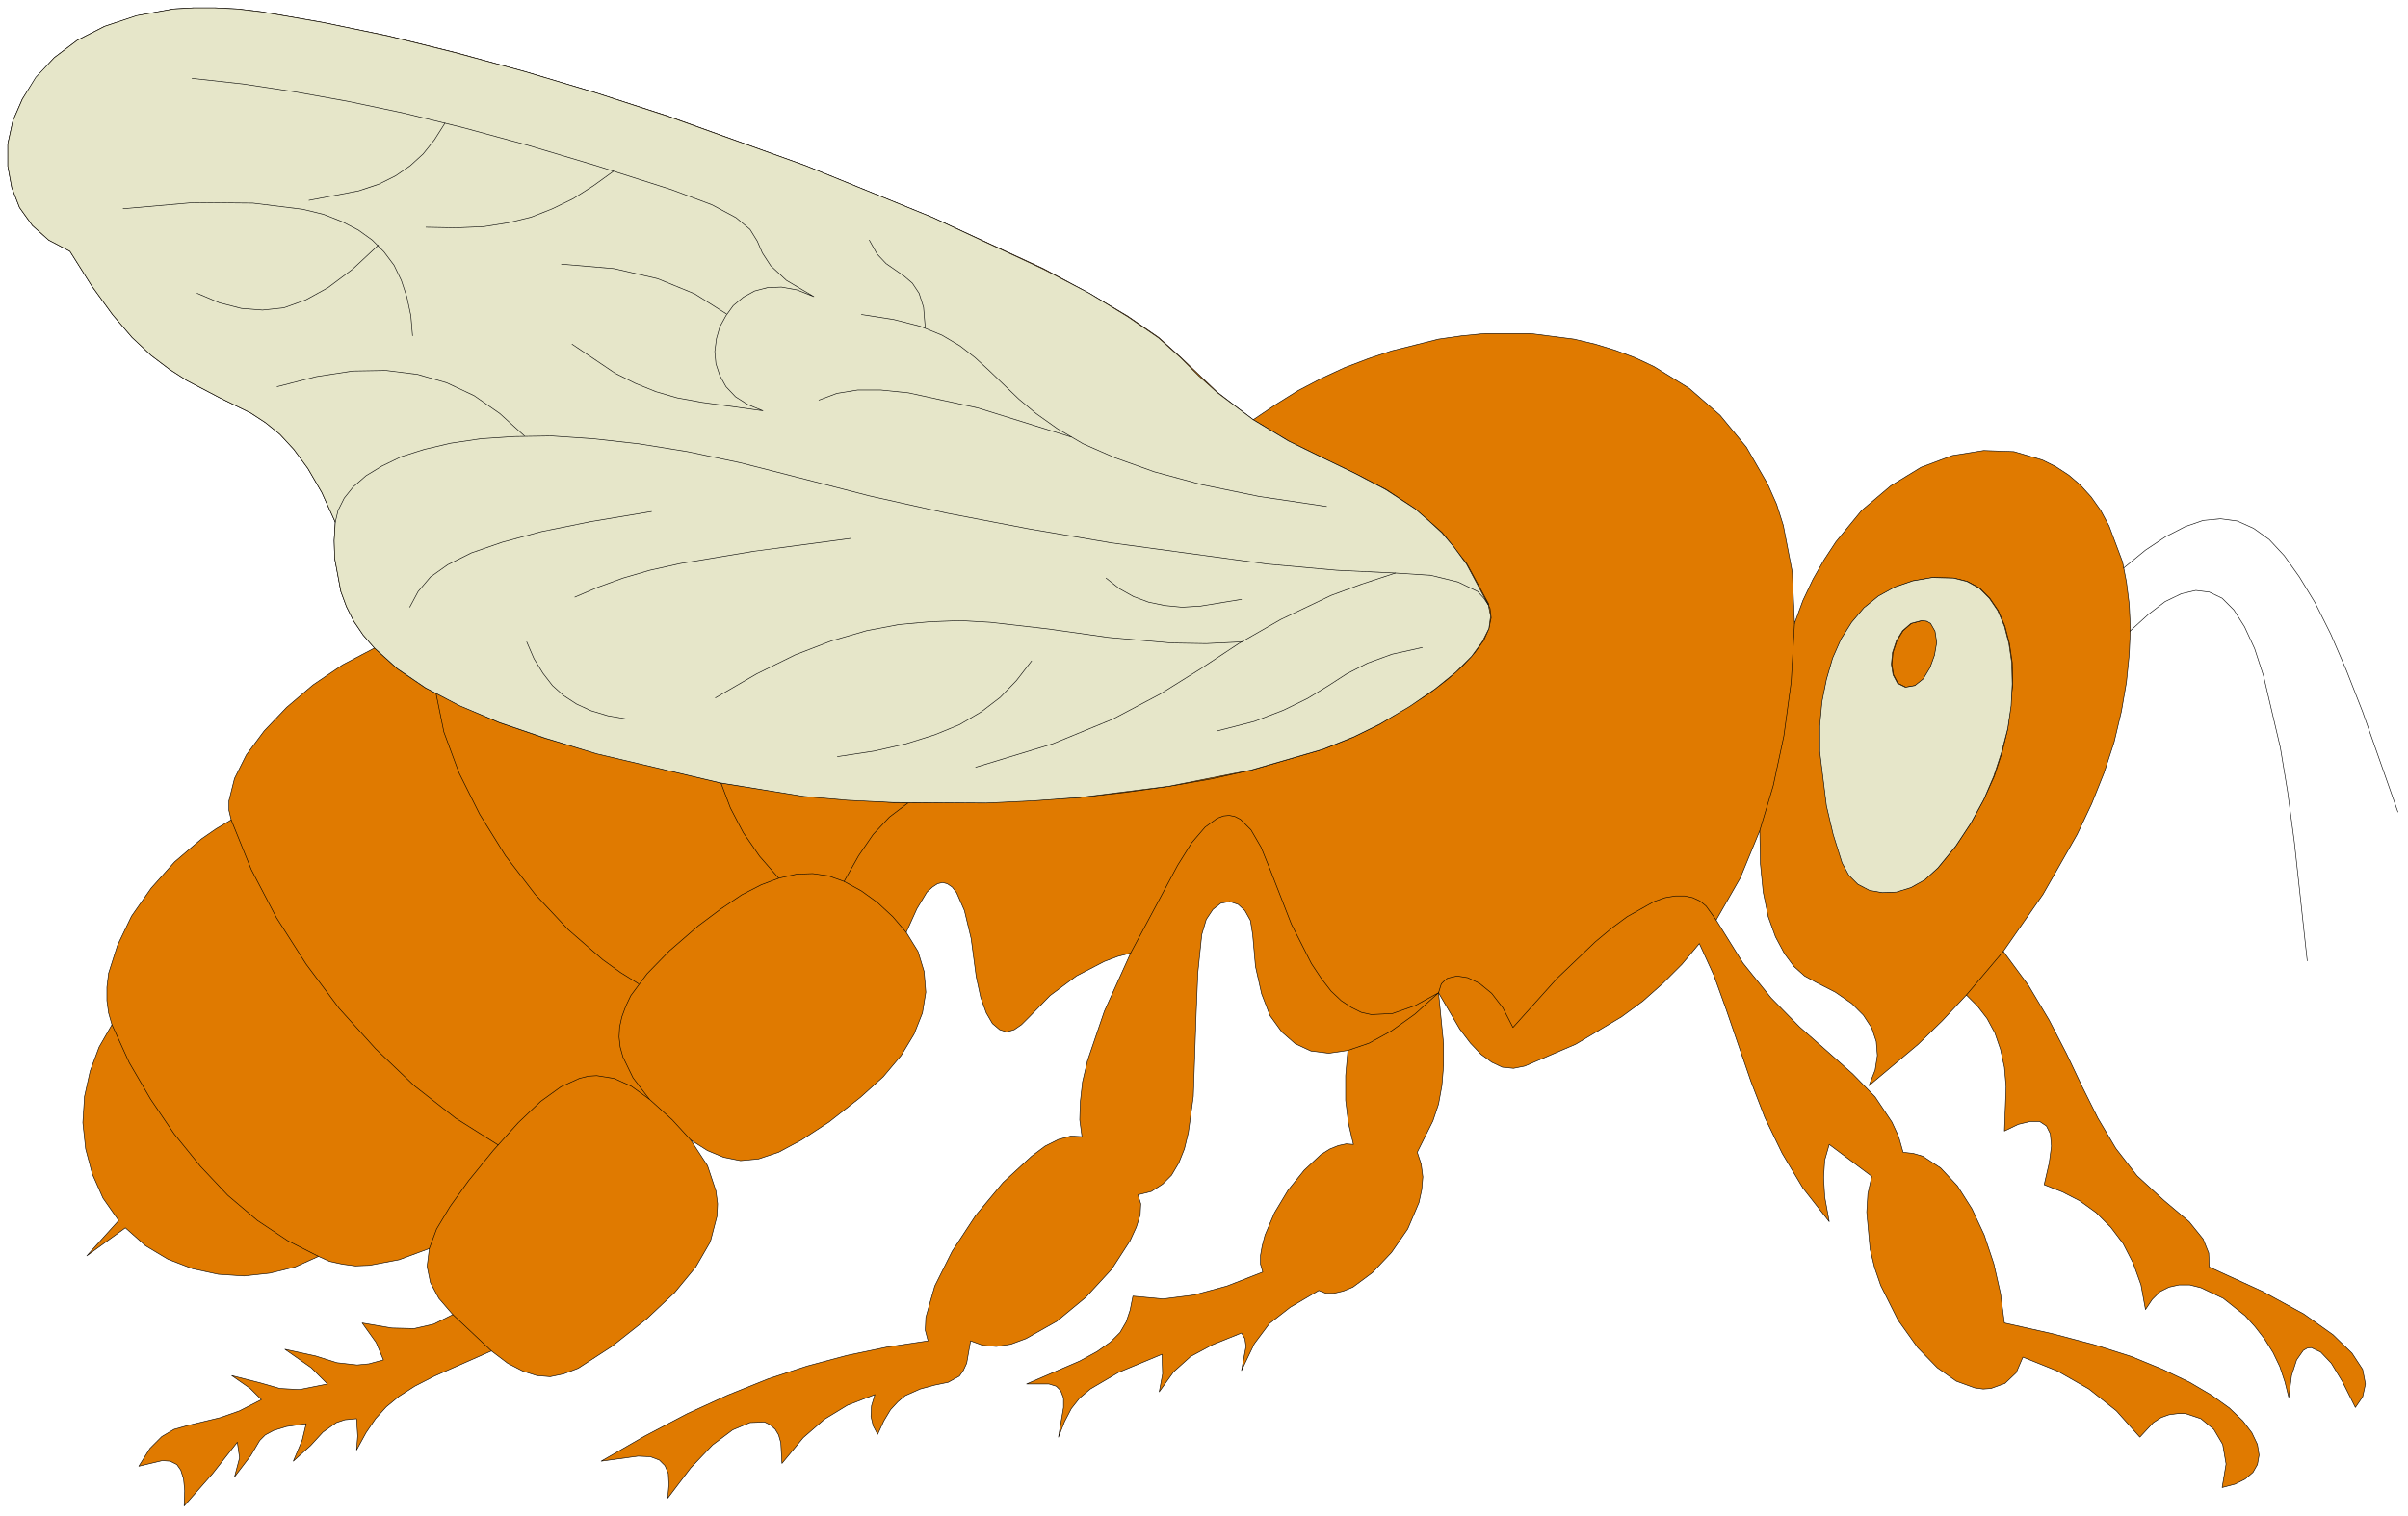 <?xml version="1.0" encoding="UTF-8" standalone="no"?>
<svg
   xmlns:dc="http://purl.org/dc/elements/1.1/"
   xmlns:cc="http://creativecommons.org/ns#"
   xmlns:rdf="http://www.w3.org/1999/02/22-rdf-syntax-ns#"
   xmlns:svg="http://www.w3.org/2000/svg"
   xmlns="http://www.w3.org/2000/svg"
   xmlns:sodipodi="http://sodipodi.sourceforge.net/DTD/sodipodi-0.dtd"
   xmlns:inkscape="http://www.inkscape.org/namespaces/inkscape"
   version="1.0"
   width="75.865mm"
   height="47.766mm"
   id="svg130"
   sodipodi:docname="CS000401.WMF">
  <sodipodi:namedview
     pagecolor="#ffffff"
     bordercolor="#666666"
     borderopacity="1"
     objecttolerance="10"
     gridtolerance="10"
     guidetolerance="10"
     inkscape:pageopacity="0"
     inkscape:pageshadow="2"
     inkscape:window-width="640"
     inkscape:window-height="480"
     id="namedview132" />
  <defs
     id="defs6">
    <clipPath
       clipPathUnits="userSpaceOnUse"
       id="clipWmfPath1">
      <path
         d="M 0,0 L 286.6,0 L 286.6,180.4 L 0,180.4 z"
         id="path2" />
    </clipPath>
    <pattern
       id="WMFhbasepattern"
       patternUnits="userSpaceOnUse"
       width="6"
       height="6"
       x="0"
       y="0" />
  </defs>
  <path
     style="fill:#e07a00;fill-rule:evenodd;fill-opacity:1;stroke:none;"
     clip-path="url(#clipWmfPath1)"
     d="  M 21.928,179.334   L 21.995,177.534   L 21.862,176.135   L 21.528,175.069   L 21.062,174.402   L 20.262,174.002   L 19.329,173.936   L 16.529,174.602   L 17.863,172.47   L 19.262,171.07   L 20.729,170.204   L 22.395,169.737   L 26.261,168.804   L 28.527,168.005   L 31.126,166.672   L 29.793,165.339   L 27.594,163.806   L 30.993,164.673   L 33.326,165.339   L 35.658,165.472   L 38.991,164.806   L 37.058,162.873   L 33.925,160.674   L 37.591,161.474   L 40.124,162.273   L 42.523,162.54   L 43.923,162.407   L 45.656,161.94   L 44.79,159.874   L 43.123,157.542   L 46.656,158.142   L 49.322,158.208   L 51.655,157.675   L 53.921,156.542   L 52.255,154.61   L 51.255,152.744   L 50.855,150.811   L 51.121,148.678   L 47.522,150.011   L 43.99,150.678   L 42.323,150.744   L 40.791,150.544   L 39.258,150.211   L 37.925,149.611   L 35.125,150.878   L 32.126,151.611   L 29.06,151.944   L 25.994,151.744   L 22.928,151.078   L 19.995,149.945   L 17.329,148.345   L 14.93,146.213   L 10.331,149.545   L 14.13,145.346   L 12.264,142.681   L 10.997,139.815   L 10.198,136.816   L 9.864,133.684   L 10.064,130.552   L 10.731,127.553   L 11.797,124.687   L 13.33,122.022   L 12.93,120.622   L 12.73,119.156   L 12.73,117.557   L 12.93,115.891   L 13.997,112.558   L 15.663,109.093   L 17.996,105.761   L 20.795,102.629   L 23.994,99.896   L 25.727,98.697   L 27.527,97.631   L 27.26,96.498   L 27.26,95.365   L 27.927,92.699   L 29.327,89.9   L 31.459,87.035   L 34.125,84.236   L 37.258,81.57   L 40.791,79.171   L 44.59,77.171   L 43.257,75.639   L 42.124,73.973   L 41.257,72.24   L 40.591,70.441   L 39.857,66.509   L 39.791,64.376   L 39.924,62.177   L 38.324,58.645   L 36.658,55.779   L 34.992,53.514   L 33.326,51.714   L 31.593,50.315   L 29.86,49.182   L 26.194,47.382   L 22.261,45.317   L 20.195,43.984   L 17.996,42.318   L 15.73,40.185   L 13.397,37.453   L 10.931,34.054   L 8.331,29.922   L 5.799,28.589   L 3.866,26.857   L 2.333,24.724   L 1.4,22.325   L 0.933,19.793   L 0.933,17.127   L 1.533,14.395   L 2.666,11.796   L 4.332,9.197   L 6.465,6.864   L 9.198,4.798   L 12.464,3.132   L 16.33,1.866   L 20.662,1.066   L 23.061,0.933   L 25.594,0.933   L 28.327,1.066   L 31.126,1.399   L 38.391,2.666   L 46.189,4.265   L 54.254,6.264   L 62.519,8.53   L 70.983,11.063   L 79.448,13.795   L 95.911,19.726   L 111.107,25.924   L 124.238,31.988   L 129.703,34.92   L 134.302,37.653   L 137.968,40.185   L 140.567,42.518   L 144.966,46.716   L 149.232,49.982   L 151.898,48.182   L 154.564,46.516   L 157.363,45.05   L 160.096,43.784   L 162.895,42.718   L 165.695,41.785   L 171.293,40.385   L 174.093,39.985   L 176.826,39.719   L 182.224,39.719   L 187.423,40.385   L 189.956,40.985   L 192.355,41.718   L 194.688,42.584   L 196.954,43.651   L 201.153,46.25   L 204.819,49.448   L 207.952,53.247   L 210.484,57.645   L 211.551,60.044   L 212.351,62.577   L 213.417,68.108   L 213.684,74.239   L 214.683,71.507   L 215.883,68.975   L 217.216,66.642   L 218.616,64.51   L 221.682,60.778   L 225.148,57.845   L 228.747,55.646   L 232.479,54.247   L 236.212,53.647   L 239.811,53.78   L 243.21,54.78   L 244.81,55.579   L 246.343,56.579   L 247.742,57.779   L 249.009,59.178   L 250.142,60.778   L 251.142,62.644   L 252.741,66.909   L 253.208,69.308   L 253.541,71.973   L 253.674,74.839   L 253.541,77.905   L 253.208,81.237   L 252.608,84.702   L 251.741,88.367   L 250.542,92.033   L 249.075,95.698   L 247.342,99.363   L 243.277,106.494   L 238.545,113.291   L 241.544,117.357   L 244.01,121.488   L 246.076,125.487   L 247.942,129.419   L 249.809,133.151   L 251.941,136.749   L 254.474,140.015   L 257.673,142.947   L 260.673,145.48   L 262.339,147.545   L 263.005,149.212   L 263.072,150.878   L 269.471,153.81   L 274.336,156.476   L 277.802,158.941   L 280.068,161.14   L 281.335,163.073   L 281.668,164.806   L 281.335,166.339   L 280.468,167.605   L 278.935,164.539   L 277.602,162.34   L 276.336,161.007   L 275.203,160.474   L 274.736,160.541   L 274.27,160.807   L 273.47,161.94   L 272.87,163.806   L 272.537,166.405   L 272.07,164.539   L 271.47,162.74   L 270.67,161.074   L 269.671,159.474   L 268.538,158.008   L 267.338,156.675   L 264.738,154.61   L 262.072,153.343   L 260.739,153.01   L 259.473,153.01   L 258.273,153.277   L 257.207,153.81   L 256.274,154.743   L 255.474,155.942   L 254.941,153.01   L 254.008,150.411   L 252.808,148.079   L 251.342,146.146   L 249.609,144.413   L 247.676,143.014   L 245.61,141.948   L 243.41,141.081   L 244.01,138.482   L 244.277,136.483   L 244.143,135.017   L 243.677,134.084   L 242.877,133.551   L 241.744,133.551   L 240.344,133.884   L 238.678,134.684   L 238.878,129.419   L 238.678,127.086   L 238.211,124.954   L 237.545,123.021   L 236.612,121.289   L 235.479,119.822   L 234.146,118.49   L 231.28,121.555   L 228.414,124.354   L 222.548,129.286   L 223.281,127.42   L 223.548,125.687   L 223.415,124.021   L 222.881,122.421   L 221.882,120.889   L 220.482,119.489   L 218.549,118.156   L 216.216,116.957   L 214.883,116.224   L 213.617,115.091   L 212.484,113.558   L 211.417,111.559   L 210.551,109.16   L 209.951,106.227   L 209.618,102.829   L 209.551,98.897   L 207.218,104.561   L 204.352,109.56   L 207.552,114.691   L 210.884,118.823   L 214.284,122.288   L 217.616,125.22   L 220.615,127.886   L 223.281,130.618   L 225.281,133.617   L 226.081,135.35   L 226.614,137.216   L 227.814,137.349   L 228.947,137.682   L 231.08,139.082   L 233.079,141.214   L 234.812,143.947   L 236.278,147.079   L 237.411,150.478   L 238.211,154.01   L 238.678,157.542   L 244.343,158.808   L 249.409,160.141   L 253.808,161.54   L 257.54,163.073   L 260.739,164.606   L 263.339,166.139   L 265.472,167.671   L 267.071,169.204   L 268.138,170.604   L 268.804,172.003   L 269.004,173.269   L 268.804,174.402   L 268.271,175.335   L 267.338,176.135   L 266.138,176.735   L 264.605,177.135   L 265.072,174.336   L 264.672,172.003   L 263.605,170.204   L 262.072,168.938   L 260.273,168.338   L 259.273,168.338   L 258.273,168.471   L 257.34,168.804   L 256.407,169.404   L 254.807,171.137   L 252.008,168.005   L 248.742,165.406   L 245.01,163.273   L 240.877,161.607   L 240.077,163.473   L 238.744,164.739   L 237.078,165.339   L 236.145,165.406   L 235.145,165.272   L 232.946,164.473   L 230.68,162.873   L 228.347,160.474   L 226.014,157.209   L 223.948,153.077   L 223.215,150.944   L 222.682,148.745   L 222.282,144.347   L 222.415,142.147   L 222.881,140.082   L 217.816,136.283   L 217.283,138.149   L 217.149,140.215   L 217.283,142.547   L 217.816,145.48   L 214.683,141.481   L 212.217,137.349   L 210.151,133.084   L 208.485,128.752   L 205.552,120.222   L 204.086,116.157   L 202.353,112.358   L 200.287,114.824   L 198.021,117.09   L 195.621,119.223   L 193.088,121.089   L 187.623,124.354   L 181.558,126.953   L 180.225,127.22   L 178.892,127.086   L 177.625,126.487   L 176.359,125.554   L 175.093,124.221   L 173.826,122.555   L 171.293,118.223   L 171.893,124.287   L 171.893,126.886   L 171.693,129.286   L 171.293,131.485   L 170.627,133.484   L 168.761,137.216   L 169.227,138.615   L 169.427,140.148   L 169.294,141.681   L 168.961,143.214   L 167.628,146.346   L 165.695,149.145   L 163.429,151.544   L 161.096,153.277   L 159.963,153.743   L 158.83,154.01   L 157.897,154.01   L 157.03,153.677   L 153.631,155.676   L 151.165,157.608   L 149.365,160.008   L 147.832,163.206   L 148.365,160.341   L 148.232,159.408   L 147.832,158.741   L 144.366,160.141   L 141.767,161.54   L 139.768,163.34   L 138.035,165.739   L 138.434,163.606   L 138.368,161.274   L 133.236,163.406   L 129.836,165.406   L 128.57,166.472   L 127.57,167.738   L 126.771,169.271   L 126.037,171.137   L 126.637,167.605   L 126.637,166.472   L 126.304,165.605   L 125.771,165.072   L 124.904,164.806   L 122.238,164.806   L 128.57,162.073   L 130.636,160.941   L 132.236,159.808   L 133.369,158.675   L 134.102,157.409   L 134.569,156.009   L 134.902,154.343   L 138.501,154.676   L 142.167,154.21   L 146.099,153.143   L 150.365,151.477   L 150.098,150.544   L 150.098,149.478   L 150.298,148.345   L 150.632,147.079   L 151.765,144.413   L 153.364,141.748   L 155.297,139.349   L 157.297,137.483   L 158.363,136.816   L 159.363,136.416   L 160.296,136.216   L 161.163,136.283   L 160.563,133.751   L 160.229,131.018   L 160.229,128.086   L 160.496,125.087   L 158.23,125.42   L 156.097,125.154   L 154.231,124.287   L 152.631,122.888   L 151.232,120.955   L 150.232,118.356   L 149.499,115.091   L 149.165,111.292   L 148.899,109.626   L 148.232,108.427   L 147.432,107.694   L 146.433,107.36   L 145.366,107.56   L 144.433,108.293   L 143.633,109.493   L 143.1,111.292   L 142.633,115.824   L 142.434,120.689   L 142.1,130.552   L 141.5,134.884   L 141.034,136.816   L 140.367,138.482   L 139.501,139.948   L 138.434,141.015   L 137.101,141.881   L 135.502,142.281   L 135.835,143.347   L 135.768,144.68   L 135.302,146.146   L 134.569,147.745   L 132.369,151.144   L 129.303,154.476   L 125.837,157.342   L 122.172,159.408   L 120.372,160.074   L 118.639,160.341   L 117.039,160.207   L 115.573,159.674   L 115.107,162.34   L 114.707,163.206   L 114.24,163.873   L 112.907,164.606   L 111.307,164.939   L 109.575,165.406   L 107.775,166.205   L 106.908,166.938   L 106.042,167.871   L 105.242,169.204   L 104.509,170.804   L 103.976,169.804   L 103.709,168.671   L 103.776,167.405   L 104.176,166.072   L 100.91,167.338   L 98.177,169.004   L 95.644,171.203   L 93.112,174.269   L 92.978,171.803   L 92.712,170.87   L 92.312,170.204   L 91.712,169.671   L 91.045,169.337   L 89.313,169.404   L 87.246,170.27   L 84.847,172.07   L 82.248,174.802   L 79.515,178.401   L 79.648,176.801   L 79.581,175.469   L 79.182,174.536   L 78.515,173.869   L 77.449,173.469   L 75.982,173.403   L 71.583,174.002   L 76.782,171.004   L 81.848,168.338   L 86.647,166.139   L 91.445,164.206   L 96.111,162.673   L 100.843,161.407   L 105.642,160.407   L 110.508,159.674   L 110.174,158.408   L 110.241,156.875   L 111.307,153.143   L 113.374,149.012   L 116.173,144.747   L 119.439,140.815   L 122.838,137.682   L 124.438,136.483   L 126.037,135.683   L 127.504,135.283   L 128.837,135.35   L 128.57,133.351   L 128.637,131.218   L 128.903,128.819   L 129.503,126.287   L 131.503,120.422   L 134.635,113.491   L 133.102,113.891   L 131.503,114.491   L 128.17,116.224   L 125.038,118.556   L 122.572,121.089   L 121.638,122.022   L 120.772,122.621   L 119.839,122.888   L 119.039,122.621   L 118.173,121.888   L 117.439,120.622   L 116.773,118.756   L 116.24,116.29   L 115.64,111.759   L 114.84,108.427   L 113.907,106.294   L 113.374,105.628   L 112.774,105.228   L 112.241,105.095   L 111.641,105.228   L 111.041,105.628   L 110.374,106.227   L 109.175,108.227   L 107.908,111.026   L 109.308,113.291   L 110.041,115.691   L 110.241,118.156   L 109.841,120.622   L 108.841,123.155   L 107.308,125.687   L 105.176,128.219   L 102.443,130.685   L 98.71,133.617   L 95.444,135.75   L 92.712,137.216   L 90.312,138.016   L 88.179,138.216   L 86.18,137.816   L 84.247,137.016   L 82.248,135.75   L 84.247,138.815   L 85.247,141.814   L 85.447,143.347   L 85.38,144.813   L 84.58,147.879   L 82.847,150.878   L 80.315,153.943   L 76.982,157.075   L 72.85,160.341   L 68.851,162.94   L 67.118,163.606   L 65.518,163.939   L 63.918,163.806   L 62.252,163.273   L 60.453,162.34   L 58.52,160.874   L 51.721,163.873   L 49.389,165.072   L 47.522,166.272   L 45.989,167.538   L 44.723,168.938   L 43.59,170.604   L 42.457,172.67   L 42.59,171.004   L 42.457,168.938   L 41.057,169.071   L 40.057,169.404   L 38.458,170.537   L 36.991,172.136   L 34.925,174.002   L 35.992,171.47   L 36.458,169.537   L 34.125,169.871   L 32.592,170.337   L 31.593,170.87   L 30.926,171.537   L 29.86,173.336   L 27.927,175.868   L 28.527,173.603   L 28.26,171.737   L 25.327,175.469   L 21.928,179.334  z "
     id="path8" />
  <path
     style="fill:none;stroke:#000000;stroke-width:0.067px;stroke-linecap:round;stroke-linejoin:round;stroke-miterlimit:4;stroke-dasharray:none;stroke-opacity:1;"
     clip-path="url(#clipWmfPath1)"
     d="  M 21.928,179.334   L 21.995,177.534   L 21.862,176.135   L 21.528,175.069   L 21.062,174.402   L 20.262,174.002   L 19.329,173.936   L 16.529,174.602   L 17.863,172.47   L 19.262,171.07   L 20.729,170.204   L 22.395,169.737   L 26.261,168.804   L 28.527,168.005   L 31.126,166.672   L 29.793,165.339   L 27.594,163.806   L 30.993,164.673   L 33.326,165.339   L 35.658,165.472   L 38.991,164.806   L 37.058,162.873   L 33.925,160.674   L 37.591,161.474   L 40.124,162.273   L 42.523,162.54   L 43.923,162.407   L 45.656,161.94   L 44.79,159.874   L 43.123,157.542   L 46.656,158.142   L 49.322,158.208   L 51.655,157.675   L 53.921,156.542   L 52.255,154.61   L 51.255,152.744   L 50.855,150.811   L 51.121,148.678   L 47.522,150.011   L 43.99,150.678   L 42.323,150.744   L 40.791,150.544   L 39.258,150.211   L 37.925,149.611   L 35.125,150.878   L 32.126,151.611   L 29.06,151.944   L 25.994,151.744   L 22.928,151.078   L 19.995,149.945   L 17.329,148.345   L 14.93,146.213   L 10.331,149.545   L 14.13,145.346   L 12.264,142.681   L 10.997,139.815   L 10.198,136.816   L 9.864,133.684   L 10.064,130.552   L 10.731,127.553   L 11.797,124.687   L 13.33,122.022   L 12.93,120.622   L 12.73,119.156   L 12.73,117.557   L 12.93,115.891   L 13.997,112.558   L 15.663,109.093   L 17.996,105.761   L 20.795,102.629   L 23.994,99.896   L 25.727,98.697   L 27.527,97.631   L 27.26,96.498   L 27.26,95.365   L 27.927,92.699   L 29.327,89.9   L 31.459,87.035   L 34.125,84.236   L 37.258,81.57   L 40.791,79.171   L 44.59,77.171   L 43.257,75.639   L 42.124,73.973   L 41.257,72.24   L 40.591,70.441   L 39.857,66.509   L 39.791,64.376   L 39.924,62.177   L 38.324,58.645   L 36.658,55.779   L 34.992,53.514   L 33.326,51.714   L 31.593,50.315   L 29.86,49.182   L 26.194,47.382   L 22.261,45.317   L 20.195,43.984   L 17.996,42.318   L 15.73,40.185   L 13.397,37.453   L 10.931,34.054   L 8.331,29.922   L 5.799,28.589   L 3.866,26.857   L 2.333,24.724   L 1.4,22.325   L 0.933,19.793   L 0.933,17.127   L 1.533,14.395   L 2.666,11.796   L 4.332,9.197   L 6.465,6.864   L 9.198,4.798   L 12.464,3.132   L 16.33,1.866   L 20.662,1.066   L 23.061,0.933   L 25.594,0.933   L 28.327,1.066   L 31.126,1.399   L 38.391,2.666   L 46.189,4.265   L 54.254,6.264   L 62.519,8.53   L 70.983,11.063   L 79.448,13.795   L 95.911,19.726   L 111.107,25.924   L 124.238,31.988   L 129.703,34.92   L 134.302,37.653   L 137.968,40.185   L 140.567,42.518   L 144.966,46.716   L 149.232,49.982   L 151.898,48.182   L 154.564,46.516   L 157.363,45.05   L 160.096,43.784   L 162.895,42.718   L 165.695,41.785   L 171.293,40.385   L 174.093,39.985   L 176.826,39.719   L 182.224,39.719   L 187.423,40.385   L 189.956,40.985   L 192.355,41.718   L 194.688,42.584   L 196.954,43.651   L 201.153,46.25   L 204.819,49.448   L 207.952,53.247   L 210.484,57.645   L 211.551,60.044   L 212.351,62.577   L 213.417,68.108   L 213.684,74.239   L 214.683,71.507   L 215.883,68.975   L 217.216,66.642   L 218.616,64.51   L 221.682,60.778   L 225.148,57.845   L 228.747,55.646   L 232.479,54.247   L 236.212,53.647   L 239.811,53.78   L 243.21,54.78   L 244.81,55.579   L 246.343,56.579   L 247.742,57.779   L 249.009,59.178   L 250.142,60.778   L 251.142,62.644   L 252.741,66.909   L 253.208,69.308   L 253.541,71.973   L 253.674,74.839   L 253.541,77.905   L 253.208,81.237   L 252.608,84.702   L 251.741,88.367   L 250.542,92.033   L 249.075,95.698   L 247.342,99.363   L 243.277,106.494   L 238.545,113.291   L 241.544,117.357   L 244.01,121.488   L 246.076,125.487   L 247.942,129.419   L 249.809,133.151   L 251.941,136.749   L 254.474,140.015   L 257.673,142.947   L 260.673,145.48   L 262.339,147.545   L 263.005,149.212   L 263.072,150.878   L 269.471,153.81   L 274.336,156.476   L 277.802,158.941   L 280.068,161.14   L 281.335,163.073   L 281.668,164.806   L 281.335,166.339   L 280.468,167.605   L 278.935,164.539   L 277.602,162.34   L 276.336,161.007   L 275.203,160.474   L 274.736,160.541   L 274.27,160.807   L 273.47,161.94   L 272.87,163.806   L 272.537,166.405   L 272.07,164.539   L 271.47,162.74   L 270.67,161.074   L 269.671,159.474   L 268.538,158.008   L 267.338,156.675   L 264.738,154.61   L 262.072,153.343   L 260.739,153.01   L 259.473,153.01   L 258.273,153.277   L 257.207,153.81   L 256.274,154.743   L 255.474,155.942   L 254.941,153.01   L 254.008,150.411   L 252.808,148.079   L 251.342,146.146   L 249.609,144.413   L 247.676,143.014   L 245.61,141.948   L 243.41,141.081   L 244.01,138.482   L 244.277,136.483   L 244.143,135.017   L 243.677,134.084   L 242.877,133.551   L 241.744,133.551   L 240.344,133.884   L 238.678,134.684   L 238.878,129.419   L 238.678,127.086   L 238.211,124.954   L 237.545,123.021   L 236.612,121.289   L 235.479,119.822   L 234.146,118.49   L 231.28,121.555   L 228.414,124.354   L 222.548,129.286   L 223.281,127.42   L 223.548,125.687   L 223.415,124.021   L 222.881,122.421   L 221.882,120.889   L 220.482,119.489   L 218.549,118.156   L 216.216,116.957   L 214.883,116.224   L 213.617,115.091   L 212.484,113.558   L 211.417,111.559   L 210.551,109.16   L 209.951,106.227   L 209.618,102.829   L 209.551,98.897   L 207.218,104.561   L 204.352,109.56   L 207.552,114.691   L 210.884,118.823   L 214.284,122.288   L 217.616,125.22   L 220.615,127.886   L 223.281,130.618   L 225.281,133.617   L 226.081,135.35   L 226.614,137.216   L 227.814,137.349   L 228.947,137.682   L 231.08,139.082   L 233.079,141.214   L 234.812,143.947   L 236.278,147.079   L 237.411,150.478   L 238.211,154.01   L 238.678,157.542   L 244.343,158.808   L 249.409,160.141   L 253.808,161.54   L 257.54,163.073   L 260.739,164.606   L 263.339,166.139   L 265.472,167.671   L 267.071,169.204   L 268.138,170.604   L 268.804,172.003   L 269.004,173.269   L 268.804,174.402   L 268.271,175.335   L 267.338,176.135   L 266.138,176.735   L 264.605,177.135   L 265.072,174.336   L 264.672,172.003   L 263.605,170.204   L 262.072,168.938   L 260.273,168.338   L 259.273,168.338   L 258.273,168.471   L 257.34,168.804   L 256.407,169.404   L 254.807,171.137   L 252.008,168.005   L 248.742,165.406   L 245.01,163.273   L 240.877,161.607   L 240.077,163.473   L 238.744,164.739   L 237.078,165.339   L 236.145,165.406   L 235.145,165.272   L 232.946,164.473   L 230.68,162.873   L 228.347,160.474   L 226.014,157.209   L 223.948,153.077   L 223.215,150.944   L 222.682,148.745   L 222.282,144.347   L 222.415,142.147   L 222.881,140.082   L 217.816,136.283   L 217.283,138.149   L 217.149,140.215   L 217.283,142.547   L 217.816,145.48   L 214.683,141.481   L 212.217,137.349   L 210.151,133.084   L 208.485,128.752   L 205.552,120.222   L 204.086,116.157   L 202.353,112.358   L 200.287,114.824   L 198.021,117.09   L 195.621,119.223   L 193.088,121.089   L 187.623,124.354   L 181.558,126.953   L 180.225,127.22   L 178.892,127.086   L 177.625,126.487   L 176.359,125.554   L 175.093,124.221   L 173.826,122.555   L 171.293,118.223   L 171.893,124.287   L 171.893,126.886   L 171.693,129.286   L 171.293,131.485   L 170.627,133.484   L 168.761,137.216   L 169.227,138.615   L 169.427,140.148   L 169.294,141.681   L 168.961,143.214   L 167.628,146.346   L 165.695,149.145   L 163.429,151.544   L 161.096,153.277   L 159.963,153.743   L 158.83,154.01   L 157.897,154.01   L 157.03,153.677   L 153.631,155.676   L 151.165,157.608   L 149.365,160.008   L 147.832,163.206   L 148.365,160.341   L 148.232,159.408   L 147.832,158.741   L 144.366,160.141   L 141.767,161.54   L 139.768,163.34   L 138.035,165.739   L 138.434,163.606   L 138.368,161.274   L 133.236,163.406   L 129.836,165.406   L 128.57,166.472   L 127.57,167.738   L 126.771,169.271   L 126.037,171.137   L 126.637,167.605   L 126.637,166.472   L 126.304,165.605   L 125.771,165.072   L 124.904,164.806   L 122.238,164.806   L 128.57,162.073   L 130.636,160.941   L 132.236,159.808   L 133.369,158.675   L 134.102,157.409   L 134.569,156.009   L 134.902,154.343   L 138.501,154.676   L 142.167,154.21   L 146.099,153.143   L 150.365,151.477   L 150.098,150.544   L 150.098,149.478   L 150.298,148.345   L 150.632,147.079   L 151.765,144.413   L 153.364,141.748   L 155.297,139.349   L 157.297,137.483   L 158.363,136.816   L 159.363,136.416   L 160.296,136.216   L 161.163,136.283   L 160.563,133.751   L 160.229,131.018   L 160.229,128.086   L 160.496,125.087   L 158.23,125.42   L 156.097,125.154   L 154.231,124.287   L 152.631,122.888   L 151.232,120.955   L 150.232,118.356   L 149.499,115.091   L 149.165,111.292   L 148.899,109.626   L 148.232,108.427   L 147.432,107.694   L 146.433,107.36   L 145.366,107.56   L 144.433,108.293   L 143.633,109.493   L 143.1,111.292   L 142.633,115.824   L 142.434,120.689   L 142.1,130.552   L 141.5,134.884   L 141.034,136.816   L 140.367,138.482   L 139.501,139.948   L 138.434,141.015   L 137.101,141.881   L 135.502,142.281   L 135.835,143.347   L 135.768,144.68   L 135.302,146.146   L 134.569,147.745   L 132.369,151.144   L 129.303,154.476   L 125.837,157.342   L 122.172,159.408   L 120.372,160.074   L 118.639,160.341   L 117.039,160.207   L 115.573,159.674   L 115.107,162.34   L 114.707,163.206   L 114.24,163.873   L 112.907,164.606   L 111.307,164.939   L 109.575,165.406   L 107.775,166.205   L 106.908,166.938   L 106.042,167.871   L 105.242,169.204   L 104.509,170.804   L 103.976,169.804   L 103.709,168.671   L 103.776,167.405   L 104.176,166.072   L 100.91,167.338   L 98.177,169.004   L 95.644,171.203   L 93.112,174.269   L 92.978,171.803   L 92.712,170.87   L 92.312,170.204   L 91.712,169.671   L 91.045,169.337   L 89.313,169.404   L 87.246,170.27   L 84.847,172.07   L 82.248,174.802   L 79.515,178.401   L 79.648,176.801   L 79.581,175.469   L 79.182,174.536   L 78.515,173.869   L 77.449,173.469   L 75.982,173.403   L 71.583,174.002   L 76.782,171.004   L 81.848,168.338   L 86.647,166.139   L 91.445,164.206   L 96.111,162.673   L 100.843,161.407   L 105.642,160.407   L 110.508,159.674   L 110.174,158.408   L 110.241,156.875   L 111.307,153.143   L 113.374,149.012   L 116.173,144.747   L 119.439,140.815   L 122.838,137.682   L 124.438,136.483   L 126.037,135.683   L 127.504,135.283   L 128.837,135.35   L 128.57,133.351   L 128.637,131.218   L 128.903,128.819   L 129.503,126.287   L 131.503,120.422   L 134.635,113.491   L 133.102,113.891   L 131.503,114.491   L 128.17,116.224   L 125.038,118.556   L 122.572,121.089   L 121.638,122.022   L 120.772,122.621   L 119.839,122.888   L 119.039,122.621   L 118.173,121.888   L 117.439,120.622   L 116.773,118.756   L 116.24,116.29   L 115.64,111.759   L 114.84,108.427   L 113.907,106.294   L 113.374,105.628   L 112.774,105.228   L 112.241,105.095   L 111.641,105.228   L 111.041,105.628   L 110.374,106.227   L 109.175,108.227   L 107.908,111.026   L 109.308,113.291   L 110.041,115.691   L 110.241,118.156   L 109.841,120.622   L 108.841,123.155   L 107.308,125.687   L 105.176,128.219   L 102.443,130.685   L 98.71,133.617   L 95.444,135.75   L 92.712,137.216   L 90.312,138.016   L 88.179,138.216   L 86.18,137.816   L 84.247,137.016   L 82.248,135.75   L 84.247,138.815   L 85.247,141.814   L 85.447,143.347   L 85.38,144.813   L 84.58,147.879   L 82.847,150.878   L 80.315,153.943   L 76.982,157.075   L 72.85,160.341   L 68.851,162.94   L 67.118,163.606   L 65.518,163.939   L 63.918,163.806   L 62.252,163.273   L 60.453,162.34   L 58.52,160.874   L 51.721,163.873   L 49.389,165.072   L 47.522,166.272   L 45.989,167.538   L 44.723,168.938   L 43.59,170.604   L 42.457,172.67   L 42.59,171.004   L 42.457,168.938   L 41.057,169.071   L 40.057,169.404   L 38.458,170.537   L 36.991,172.136   L 34.925,174.002   L 35.992,171.47   L 36.458,169.537   L 34.125,169.871   L 32.592,170.337   L 31.593,170.87   L 30.926,171.537   L 29.86,173.336   L 27.927,175.868   L 28.527,173.603   L 28.26,171.737   L 25.327,175.469   L 21.928,179.334  z "
     id="path10" />
  <path
     style="fill:none;stroke:#000000;stroke-width:0.067px;stroke-linecap:round;stroke-linejoin:round;stroke-miterlimit:4;stroke-dasharray:none;stroke-opacity:1;"
     clip-path="url(#clipWmfPath1)"
     d="  M 37.925,149.611   L 34.259,147.745   L 30.66,145.346   L 27.127,142.347   L 23.861,138.882   L 20.729,135.017   L 17.929,130.885   L 15.396,126.553   L 13.33,122.022  "
     id="path12" />
  <path
     style="fill:none;stroke:#000000;stroke-width:0.067px;stroke-linecap:round;stroke-linejoin:round;stroke-miterlimit:4;stroke-dasharray:none;stroke-opacity:1;"
     clip-path="url(#clipWmfPath1)"
     d="  M 27.527,97.631   L 29.926,103.562   L 32.926,109.293   L 36.458,114.824   L 40.391,120.089   L 44.723,124.887   L 49.322,129.286   L 54.254,133.151   L 59.32,136.35  "
     id="path14" />
  <path
     style="fill:none;stroke:#000000;stroke-width:0.067px;stroke-linecap:round;stroke-linejoin:round;stroke-miterlimit:4;stroke-dasharray:none;stroke-opacity:1;"
     clip-path="url(#clipWmfPath1)"
     d="  M 53.921,156.542   L 58.52,160.874  "
     id="path16" />
  <path
     style="fill:none;stroke:#000000;stroke-width:0.067px;stroke-linecap:round;stroke-linejoin:round;stroke-miterlimit:4;stroke-dasharray:none;stroke-opacity:1;"
     clip-path="url(#clipWmfPath1)"
     d="  M 51.121,148.678   L 51.988,146.346   L 53.588,143.68   L 55.787,140.615   L 58.72,137.016   L 61.719,133.684   L 64.385,131.152   L 66.784,129.419   L 68.984,128.419   L 70.05,128.153   L 71.05,128.086   L 73.116,128.419   L 75.183,129.352   L 77.315,130.885   L 80.048,133.351   L 82.248,135.75  "
     id="path18" />
  <path
     style="fill:none;stroke:#000000;stroke-width:0.067px;stroke-linecap:round;stroke-linejoin:round;stroke-miterlimit:4;stroke-dasharray:none;stroke-opacity:1;"
     clip-path="url(#clipWmfPath1)"
     d="  M 77.315,130.885   L 75.382,128.353   L 74.183,125.887   L 73.849,124.687   L 73.716,123.488   L 73.783,122.288   L 74.049,121.089   L 74.516,119.822   L 75.116,118.556   L 77.049,115.957   L 79.715,113.225   L 83.181,110.226   L 85.847,108.227   L 88.313,106.561   L 90.646,105.361   L 92.778,104.561   L 94.845,104.095   L 96.777,104.028   L 98.644,104.295   L 100.51,104.961   L 102.576,106.094   L 104.509,107.494   L 106.309,109.16   L 107.908,111.026  "
     id="path20" />
  <path
     style="fill:none;stroke:#000000;stroke-width:0.067px;stroke-linecap:round;stroke-linejoin:round;stroke-miterlimit:4;stroke-dasharray:none;stroke-opacity:1;"
     clip-path="url(#clipWmfPath1)"
     d="  M 108.108,95.631   L 105.909,97.297   L 103.976,99.363   L 102.243,101.896   L 100.51,104.961  "
     id="path22" />
  <path
     style="fill:none;stroke:#000000;stroke-width:0.067px;stroke-linecap:round;stroke-linejoin:round;stroke-miterlimit:4;stroke-dasharray:none;stroke-opacity:1;"
     clip-path="url(#clipWmfPath1)"
     d="  M 92.712,104.561   L 90.446,101.962   L 88.513,99.163   L 86.98,96.231   L 85.847,93.232  "
     id="path24" />
  <path
     style="fill:none;stroke:#000000;stroke-width:0.067px;stroke-linecap:round;stroke-linejoin:round;stroke-miterlimit:4;stroke-dasharray:none;stroke-opacity:1;"
     clip-path="url(#clipWmfPath1)"
     d="  M 76.049,117.157   L 73.916,115.824   L 71.783,114.291   L 67.651,110.692   L 63.719,106.494   L 60.186,101.896   L 57.12,96.964   L 54.654,92.033   L 52.854,87.168   L 51.921,82.569  "
     id="path26" />
  <path
     style="fill:none;stroke:#000000;stroke-width:0.067px;stroke-linecap:round;stroke-linejoin:round;stroke-miterlimit:4;stroke-dasharray:none;stroke-opacity:1;"
     clip-path="url(#clipWmfPath1)"
     d="  M 39.924,62.177   L 40.257,60.711   L 40.99,59.311   L 42.057,57.912   L 43.59,56.646   L 45.523,55.446   L 47.789,54.38   L 50.522,53.447   L 53.721,52.714   L 57.253,52.181   L 61.319,51.914   L 65.785,51.914   L 70.717,52.181   L 76.049,52.781   L 81.914,53.78   L 88.246,55.113   L 95.045,56.846   L 103.576,58.978   L 112.84,61.044   L 122.505,62.977   L 132.369,64.643   L 141.967,66.042   L 151.032,67.175   L 159.23,67.908   L 166.228,68.241   L 168.894,68.375   L 171.16,68.641   L 173.16,69.108   L 174.759,69.708   L 176.026,70.441   L 176.892,71.374   L 177.425,72.44   L 177.559,73.573   L 177.292,74.839   L 176.692,76.239   L 175.626,77.705   L 174.226,79.237   L 172.36,80.903   L 170.094,82.636   L 164.295,86.235   L 161.163,87.768   L 157.497,89.234   L 149.032,91.699   L 144.233,92.766   L 139.234,93.632   L 133.969,94.365   L 128.57,94.965   L 117.506,95.565   L 106.375,95.565   L 95.711,94.765   L 85.847,93.232   L 71.117,89.7   L 64.918,87.901   L 59.453,86.035   L 54.721,83.969   L 50.655,81.903   L 47.322,79.637   L 44.59,77.171  "
     id="path28" />
  <path
     style="fill:none;stroke:#000000;stroke-width:0.067px;stroke-linecap:round;stroke-linejoin:round;stroke-miterlimit:4;stroke-dasharray:none;stroke-opacity:1;"
     clip-path="url(#clipWmfPath1)"
     d="  M 48.855,72.307   L 49.855,70.374   L 51.255,68.708   L 53.321,67.175   L 56.12,65.776   L 59.786,64.51   L 64.452,63.31   L 70.384,62.11   L 77.582,60.911  "
     id="path30" />
  <path
     style="fill:none;stroke:#000000;stroke-width:0.067px;stroke-linecap:round;stroke-linejoin:round;stroke-miterlimit:4;stroke-dasharray:none;stroke-opacity:1;"
     clip-path="url(#clipWmfPath1)"
     d="  M 101.376,64.11   L 89.779,65.642   L 80.981,67.109   L 74.183,68.775   L 68.451,71.04  "
     id="path32" />
  <path
     style="fill:none;stroke:#000000;stroke-width:0.067px;stroke-linecap:round;stroke-linejoin:round;stroke-miterlimit:4;stroke-dasharray:none;stroke-opacity:1;"
     clip-path="url(#clipWmfPath1)"
     d="  M 62.719,76.438   L 63.585,78.438   L 64.652,80.17   L 65.785,81.637   L 67.118,82.836   L 68.651,83.836   L 70.384,84.635   L 72.45,85.235   L 74.783,85.635  "
     id="path34" />
  <path
     style="fill:none;stroke:#000000;stroke-width:0.067px;stroke-linecap:round;stroke-linejoin:round;stroke-miterlimit:4;stroke-dasharray:none;stroke-opacity:1;"
     clip-path="url(#clipWmfPath1)"
     d="  M 85.18,83.103   L 90.112,80.237   L 94.711,77.971   L 99.044,76.305   L 103.176,75.106   L 107.042,74.373   L 110.774,73.973   L 114.44,73.906   L 117.973,74.106   L 124.904,74.839   L 132.036,75.839   L 139.634,76.572   L 143.7,76.638   L 147.966,76.438  "
     id="path36" />
  <path
     style="fill:none;stroke:#000000;stroke-width:0.067px;stroke-linecap:round;stroke-linejoin:round;stroke-miterlimit:4;stroke-dasharray:none;stroke-opacity:1;"
     clip-path="url(#clipWmfPath1)"
     d="  M 99.777,90.033   L 104.109,89.367   L 107.975,88.501   L 111.307,87.501   L 114.307,86.235   L 116.839,84.769   L 119.106,83.036   L 121.105,80.97   L 122.838,78.638  "
     id="path38" />
  <path
     style="fill:none;stroke:#000000;stroke-width:0.067px;stroke-linecap:round;stroke-linejoin:round;stroke-miterlimit:4;stroke-dasharray:none;stroke-opacity:1;"
     clip-path="url(#clipWmfPath1)"
     d="  M 116.24,91.3   L 125.438,88.501   L 132.569,85.635   L 138.235,82.636   L 143.033,79.637   L 147.566,76.638   L 152.565,73.773   L 158.563,70.907   L 162.162,69.574   L 166.228,68.241  "
     id="path40" />
  <path
     style="fill:none;stroke:#000000;stroke-width:0.067px;stroke-linecap:round;stroke-linejoin:round;stroke-miterlimit:4;stroke-dasharray:none;stroke-opacity:1;"
     clip-path="url(#clipWmfPath1)"
     d="  M 147.832,71.374   L 142.967,72.173   L 138.701,72.107   L 136.768,71.707   L 134.969,71.04   L 133.302,70.107   L 131.703,68.841  "
     id="path42" />
  <path
     style="fill:none;stroke:#000000;stroke-width:0.067px;stroke-linecap:round;stroke-linejoin:round;stroke-miterlimit:4;stroke-dasharray:none;stroke-opacity:1;"
     clip-path="url(#clipWmfPath1)"
     d="  M 145.033,87.035   L 149.432,85.902   L 152.898,84.569   L 155.697,83.103   L 158.163,81.637   L 160.429,80.17   L 162.895,78.904   L 165.761,77.838   L 169.361,77.038  "
     id="path44" />
  <path
     style="fill:none;stroke:#000000;stroke-width:0.067px;stroke-linecap:round;stroke-linejoin:round;stroke-miterlimit:4;stroke-dasharray:none;stroke-opacity:1;"
     clip-path="url(#clipWmfPath1)"
     d="  M 177.292,71.973   L 174.693,67.175   L 171.76,63.443   L 168.494,60.578   L 165.095,58.312   L 161.362,56.379   L 157.497,54.513   L 153.431,52.514   L 149.232,49.982  "
     id="path46" />
  <path
     style="fill:none;stroke:#000000;stroke-width:0.067px;stroke-linecap:round;stroke-linejoin:round;stroke-miterlimit:4;stroke-dasharray:none;stroke-opacity:1;"
     clip-path="url(#clipWmfPath1)"
     d="  M 157.963,60.311   L 149.898,59.111   L 143.1,57.712   L 137.435,56.179   L 132.769,54.513   L 129.037,52.781   L 125.904,51.048   L 123.438,49.248   L 121.305,47.516   L 117.839,44.117   L 116.173,42.584   L 114.373,41.185   L 112.241,39.919   L 109.641,38.852   L 106.509,38.053   L 102.643,37.453  "
     id="path48" />
  <path
     style="fill:none;stroke:#000000;stroke-width:0.067px;stroke-linecap:round;stroke-linejoin:round;stroke-miterlimit:4;stroke-dasharray:none;stroke-opacity:1;"
     clip-path="url(#clipWmfPath1)"
     d="  M 97.577,47.582   L 99.71,46.783   L 102.11,46.383   L 104.909,46.383   L 108.175,46.716   L 111.974,47.449   L 116.44,48.582   L 127.637,52.047  "
     id="path50" />
  <path
     style="fill:none;stroke:#000000;stroke-width:0.067px;stroke-linecap:round;stroke-linejoin:round;stroke-miterlimit:4;stroke-dasharray:none;stroke-opacity:1;"
     clip-path="url(#clipWmfPath1)"
     d="  M 110.174,39.052   L 109.974,36.586   L 109.441,34.92   L 108.641,33.721   L 107.708,32.921   L 105.509,31.388   L 104.509,30.255   L 103.576,28.589  "
     id="path52" />
  <path
     style="fill:none;stroke:#000000;stroke-width:0.067px;stroke-linecap:round;stroke-linejoin:round;stroke-miterlimit:4;stroke-dasharray:none;stroke-opacity:1;"
     clip-path="url(#clipWmfPath1)"
     d="  M 68.117,40.985   L 70.784,42.917   L 73.25,44.45   L 75.649,45.65   L 78.115,46.583   L 80.715,47.316   L 83.581,47.916   L 90.912,48.915   L 89.046,48.182   L 87.58,47.249   L 86.513,46.05   L 85.713,44.717   L 85.313,43.251   L 85.18,41.785   L 85.313,40.318   L 85.713,38.852   L 86.447,37.519   L 87.313,36.32   L 88.513,35.387   L 89.846,34.654   L 91.379,34.187   L 93.045,34.121   L 94.911,34.454   L 96.911,35.254   L 93.645,33.321   L 91.779,31.655   L 90.846,30.122   L 90.179,28.723   L 89.313,27.323   L 87.713,25.924   L 84.78,24.391   L 79.981,22.592   L 70.983,19.726   L 62.719,17.26   L 55.121,15.194   L 48.055,13.462   L 41.39,12.062   L 35.059,10.929   L 28.927,9.996   L 22.861,9.33  "
     id="path54" />
  <path
     style="fill:none;stroke:#000000;stroke-width:0.067px;stroke-linecap:round;stroke-linejoin:round;stroke-miterlimit:4;stroke-dasharray:none;stroke-opacity:1;"
     clip-path="url(#clipWmfPath1)"
     d="  M 52.988,14.661   L 51.721,16.661   L 50.388,18.327   L 48.855,19.726   L 47.122,20.926   L 45.123,21.925   L 42.723,22.725   L 36.791,23.858  "
     id="path56" />
  <path
     style="fill:none;stroke:#000000;stroke-width:0.067px;stroke-linecap:round;stroke-linejoin:round;stroke-miterlimit:4;stroke-dasharray:none;stroke-opacity:1;"
     clip-path="url(#clipWmfPath1)"
     d="  M 14.663,24.791   L 23.061,24.124   L 30.193,24.124   L 33.259,24.391   L 36.058,24.857   L 38.524,25.524   L 40.791,26.39   L 42.723,27.39   L 44.39,28.589   L 45.789,29.989   L 46.922,31.588   L 47.856,33.388   L 48.522,35.387   L 48.922,37.586   L 49.122,39.985  "
     id="path58" />
  <path
     style="fill:none;stroke:#000000;stroke-width:0.067px;stroke-linecap:round;stroke-linejoin:round;stroke-miterlimit:4;stroke-dasharray:none;stroke-opacity:1;"
     clip-path="url(#clipWmfPath1)"
     d="  M 23.528,34.92   L 26.194,36.053   L 28.727,36.72   L 31.259,36.92   L 33.792,36.586   L 36.392,35.72   L 39.058,34.187   L 41.99,32.055   L 45.056,29.189  "
     id="path60" />
  <path
     style="fill:none;stroke:#000000;stroke-width:0.067px;stroke-linecap:round;stroke-linejoin:round;stroke-miterlimit:4;stroke-dasharray:none;stroke-opacity:1;"
     clip-path="url(#clipWmfPath1)"
     d="  M 32.992,46.05   L 37.658,44.85   L 41.99,44.184   L 45.989,44.117   L 49.722,44.584   L 53.188,45.583   L 56.454,47.116   L 59.519,49.248   L 62.452,51.914  "
     id="path62" />
  <path
     style="fill:none;stroke:#000000;stroke-width:0.067px;stroke-linecap:round;stroke-linejoin:round;stroke-miterlimit:4;stroke-dasharray:none;stroke-opacity:1;"
     clip-path="url(#clipWmfPath1)"
     d="  M 50.722,27.057   L 54.321,27.123   L 57.587,26.99   L 60.519,26.524   L 63.252,25.857   L 65.785,24.857   L 68.251,23.658   L 70.65,22.125   L 73.05,20.392  "
     id="path64" />
  <path
     style="fill:none;stroke:#000000;stroke-width:0.067px;stroke-linecap:round;stroke-linejoin:round;stroke-miterlimit:4;stroke-dasharray:none;stroke-opacity:1;"
     clip-path="url(#clipWmfPath1)"
     d="  M 66.851,31.455   L 70.117,31.655   L 73.116,31.988   L 78.315,33.121   L 80.581,33.987   L 82.714,34.92   L 84.647,36.053   L 86.513,37.386  "
     id="path66" />
  <path
     style="fill:none;stroke:#000000;stroke-width:0.067px;stroke-linecap:round;stroke-linejoin:round;stroke-miterlimit:4;stroke-dasharray:none;stroke-opacity:1;"
     clip-path="url(#clipWmfPath1)"
     d="  M 134.635,113.491   L 140.234,103.029   L 141.9,100.363   L 143.5,98.497   L 144.966,97.431   L 145.699,97.164   L 146.366,97.097   L 147.032,97.231   L 147.699,97.564   L 148.965,98.83   L 150.165,100.896   L 151.298,103.695   L 153.764,110.026   L 156.164,114.758   L 157.363,116.557   L 158.496,118.023   L 159.696,119.156   L 160.896,119.956   L 162.096,120.555   L 163.295,120.822   L 165.828,120.689   L 168.494,119.756   L 171.293,118.223   L 168.494,120.755   L 165.695,122.755   L 163.029,124.221   L 160.496,125.087  "
     id="path68" />
  <path
     style="fill:none;stroke:#000000;stroke-width:0.067px;stroke-linecap:round;stroke-linejoin:round;stroke-miterlimit:4;stroke-dasharray:none;stroke-opacity:1;"
     clip-path="url(#clipWmfPath1)"
     d="  M 171.293,118.223   L 171.627,117.157   L 171.96,116.824   L 172.36,116.49   L 173.493,116.224   L 174.759,116.424   L 176.159,117.09   L 177.625,118.29   L 178.958,120.022   L 180.158,122.355   L 185.424,116.49   L 189.956,112.159   L 191.955,110.493   L 193.755,109.16   L 196.954,107.36   L 198.287,106.894   L 199.487,106.694   L 200.62,106.694   L 201.553,106.894   L 202.42,107.294   L 203.153,107.893   L 204.352,109.56  "
     id="path70" />
  <path
     style="fill:none;stroke:#000000;stroke-width:0.067px;stroke-linecap:round;stroke-linejoin:round;stroke-miterlimit:4;stroke-dasharray:none;stroke-opacity:1;"
     clip-path="url(#clipWmfPath1)"
     d="  M 209.551,98.897   L 211.151,93.565   L 212.417,87.634   L 213.284,81.237   L 213.684,74.239  "
     id="path72" />
  <path
     style="fill:none;stroke:#000000;stroke-width:0.067px;stroke-linecap:round;stroke-linejoin:round;stroke-miterlimit:4;stroke-dasharray:none;stroke-opacity:1;"
     clip-path="url(#clipWmfPath1)"
     d="  M 219.416,102.695   L 218.349,99.297   L 217.549,95.898   L 216.75,89.5   L 216.75,86.435   L 217.016,83.569   L 217.549,80.837   L 218.283,78.371   L 219.282,76.105   L 220.549,74.106   L 222.015,72.373   L 223.748,70.974   L 225.681,69.908   L 227.814,69.174   L 230.146,68.775   L 232.679,68.841   L 234.279,69.241   L 235.745,70.041   L 236.945,71.24   L 237.945,72.706   L 238.744,74.572   L 239.278,76.638   L 239.611,78.904   L 239.678,81.437   L 239.078,86.768   L 238.411,89.567   L 237.478,92.433   L 236.212,95.231   L 234.679,98.03   L 232.879,100.763   L 230.746,103.362   L 229.213,104.695   L 227.614,105.628   L 225.881,106.161   L 224.215,106.294   L 222.682,105.961   L 221.282,105.294   L 220.215,104.162   L 219.416,102.695  z "
     id="path74" />
  <path
     style="fill:none;stroke:#000000;stroke-width:0.067px;stroke-linecap:round;stroke-linejoin:round;stroke-miterlimit:4;stroke-dasharray:none;stroke-opacity:1;"
     clip-path="url(#clipWmfPath1)"
     d="  M 226.947,81.836   L 226.014,81.37   L 225.481,80.37   L 225.281,79.104   L 225.414,77.705   L 225.881,76.305   L 226.614,75.106   L 227.614,74.239   L 228.88,73.906   L 229.48,73.973   L 229.947,74.239   L 230.48,75.172   L 230.68,76.505   L 230.413,78.038   L 229.88,79.504   L 229.08,80.837   L 228.08,81.637   L 226.947,81.836  z "
     id="path76" />
  <path
     style="fill:none;stroke:#000000;stroke-width:0.067px;stroke-linecap:round;stroke-linejoin:round;stroke-miterlimit:4;stroke-dasharray:none;stroke-opacity:1;"
     clip-path="url(#clipWmfPath1)"
     d="  M 252.875,67.642   L 255.474,65.509   L 257.873,63.91   L 260.206,62.71   L 262.339,61.977   L 264.405,61.777   L 266.405,62.044   L 268.338,62.91   L 270.204,64.243   L 272.003,66.176   L 273.803,68.708   L 275.669,71.773   L 277.535,75.505   L 279.402,79.837   L 281.335,84.769   L 285.534,96.698  "
     id="path78" />
  <path
     style="fill:none;stroke:#000000;stroke-width:0.067px;stroke-linecap:round;stroke-linejoin:round;stroke-miterlimit:4;stroke-dasharray:none;stroke-opacity:1;"
     clip-path="url(#clipWmfPath1)"
     d="  M 274.736,114.424   L 273.203,100.296   L 272.403,94.298   L 271.537,89.034   L 269.537,80.504   L 268.471,77.238   L 267.271,74.639   L 266.005,72.64   L 264.605,71.24   L 263.072,70.507   L 261.473,70.307   L 259.74,70.707   L 257.807,71.64   L 255.807,73.173   L 253.608,75.172  "
     id="path80" />
  <path
     style="fill:none;stroke:#000000;stroke-width:0.067px;stroke-linecap:round;stroke-linejoin:round;stroke-miterlimit:4;stroke-dasharray:none;stroke-opacity:1;"
     clip-path="url(#clipWmfPath1)"
     d="  M 238.545,113.291   L 234.146,118.49  "
     id="path82" />
  <path
     style="fill:#e6e6c9;fill-rule:evenodd;fill-opacity:1;stroke:none;"
     clip-path="url(#clipWmfPath1)"
     d="  M 44.59,77.171   L 43.257,75.639   L 42.124,73.973   L 41.257,72.24   L 40.591,70.441   L 39.857,66.509   L 39.791,64.376   L 39.924,62.177   L 38.324,58.645   L 36.658,55.779   L 34.992,53.514   L 33.326,51.714   L 31.593,50.315   L 29.86,49.182   L 26.194,47.382   L 22.261,45.317   L 20.195,43.984   L 17.996,42.318   L 15.73,40.185   L 13.397,37.453   L 10.931,34.054   L 8.331,29.922   L 5.799,28.589   L 3.866,26.857   L 2.333,24.724   L 1.4,22.325   L 0.933,19.793   L 0.933,17.127   L 1.533,14.395   L 2.666,11.796   L 4.266,9.197   L 6.465,6.864   L 9.198,4.798   L 12.464,3.132   L 16.263,1.866   L 20.662,1.066   L 23.061,0.933   L 25.594,0.933   L 28.26,1.066   L 31.059,1.399   L 38.391,2.666   L 46.123,4.265   L 54.187,6.264   L 62.519,8.53   L 70.983,11.063   L 79.382,13.795   L 95.911,19.726   L 111.107,25.924   L 124.238,32.055   L 129.703,34.92   L 134.302,37.719   L 137.968,40.252   L 140.567,42.584   L 142.767,44.783   L 144.9,46.716   L 149.232,49.982   L 153.431,52.514   L 157.497,54.513   L 161.362,56.379   L 165.028,58.312   L 168.494,60.578   L 170.094,61.977   L 171.693,63.443   L 173.16,65.176   L 174.626,67.175   L 177.225,72.04   L 177.492,73.373   L 177.292,74.839   L 176.492,76.438   L 175.226,78.171   L 173.36,80.037   L 170.894,82.036   L 167.894,84.102   L 164.295,86.235   L 161.163,87.768   L 157.497,89.234   L 148.965,91.699   L 139.168,93.632   L 128.57,94.965   L 123.038,95.365   L 117.439,95.631   L 106.309,95.565   L 100.91,95.298   L 95.644,94.832   L 85.78,93.232   L 71.05,89.767   L 64.918,87.901   L 59.453,86.035   L 54.721,84.036   L 50.655,81.903   L 47.322,79.637   L 44.59,77.171  z    M 219.349,102.762   L 218.283,99.363   L 217.483,95.965   L 216.683,89.5   L 216.683,86.435   L 216.95,83.569   L 217.483,80.903   L 218.216,78.371   L 219.216,76.105   L 220.482,74.106   L 221.948,72.373   L 223.681,70.974   L 225.614,69.908   L 227.747,69.174   L 230.08,68.775   L 232.613,68.841   L 234.212,69.241   L 235.679,70.041   L 236.878,71.24   L 237.878,72.706   L 238.678,74.572   L 239.211,76.638   L 239.544,78.904   L 239.611,81.437   L 239.478,84.036   L 239.078,86.768   L 238.345,89.567   L 237.411,92.433   L 236.212,95.231   L 234.679,98.03   L 232.879,100.763   L 230.746,103.362   L 229.213,104.761   L 227.547,105.694   L 225.814,106.227   L 224.148,106.294   L 222.615,106.028   L 221.215,105.294   L 220.149,104.228   L 219.349,102.762  z    M 226.881,81.836   L 225.947,81.37   L 225.414,80.37   L 225.214,79.104   L 225.348,77.705   L 225.814,76.305   L 226.547,75.106   L 227.547,74.239   L 228.813,73.906   L 229.413,73.973   L 229.88,74.239   L 230.413,75.172   L 230.613,76.505   L 230.346,78.038   L 229.813,79.504   L 229.013,80.837   L 228.014,81.637   L 226.881,81.836  z   "
     id="path84" />
  <path
     style="fill:none;stroke:#000000;stroke-width:0.067px;stroke-linecap:round;stroke-linejoin:round;stroke-miterlimit:4;stroke-dasharray:none;stroke-opacity:1;"
     clip-path="url(#clipWmfPath1)"
     d="  M 44.59,77.171   L 43.257,75.639   L 42.124,73.973   L 41.257,72.24   L 40.591,70.441   L 39.857,66.509   L 39.791,64.376   L 39.924,62.177   L 38.324,58.645   L 36.658,55.779   L 34.992,53.514   L 33.326,51.714   L 31.593,50.315   L 29.86,49.182   L 26.194,47.382   L 22.261,45.317   L 20.195,43.984   L 17.996,42.318   L 15.73,40.185   L 13.397,37.453   L 10.931,34.054   L 8.331,29.922   L 5.799,28.589   L 3.866,26.857   L 2.333,24.724   L 1.4,22.325   L 0.933,19.793   L 0.933,17.127   L 1.533,14.395   L 2.666,11.796   L 4.266,9.197   L 6.465,6.864   L 9.198,4.798   L 12.464,3.132   L 16.263,1.866   L 20.662,1.066   L 23.061,0.933   L 25.594,0.933   L 28.26,1.066   L 31.059,1.399   L 38.391,2.666   L 46.123,4.265   L 54.187,6.264   L 62.519,8.53   L 70.983,11.063   L 79.382,13.795   L 95.911,19.726   L 111.107,25.924   L 124.238,32.055   L 129.703,34.92   L 134.302,37.719   L 137.968,40.252   L 140.567,42.584   L 142.767,44.783   L 144.9,46.716   L 149.232,49.982   L 153.431,52.514   L 157.497,54.513   L 161.362,56.379   L 165.028,58.312   L 168.494,60.578   L 170.094,61.977   L 171.693,63.443   L 173.16,65.176   L 174.626,67.175   L 177.225,72.04   L 177.492,73.373   L 177.292,74.839   L 176.492,76.438   L 175.226,78.171   L 173.36,80.037   L 170.894,82.036   L 167.894,84.102   L 164.295,86.235   L 161.163,87.768   L 157.497,89.234   L 148.965,91.699   L 139.168,93.632   L 128.57,94.965   L 123.038,95.365   L 117.439,95.631   L 106.309,95.565   L 100.91,95.298   L 95.644,94.832   L 85.78,93.232   L 71.05,89.767   L 64.918,87.901   L 59.453,86.035   L 54.721,84.036   L 50.655,81.903   L 47.322,79.637   L 44.59,77.171  z "
     id="path86" />
  <path
     style="fill:none;stroke:#000000;stroke-width:0.067px;stroke-linecap:round;stroke-linejoin:round;stroke-miterlimit:4;stroke-dasharray:none;stroke-opacity:1;"
     clip-path="url(#clipWmfPath1)"
     d="  M 219.349,102.762   L 218.283,99.363   L 217.483,95.965   L 216.683,89.5   L 216.683,86.435   L 216.95,83.569   L 217.483,80.903   L 218.216,78.371   L 219.216,76.105   L 220.482,74.106   L 221.948,72.373   L 223.681,70.974   L 225.614,69.908   L 227.747,69.174   L 230.08,68.775   L 232.613,68.841   L 234.212,69.241   L 235.679,70.041   L 236.878,71.24   L 237.878,72.706   L 238.678,74.572   L 239.211,76.638   L 239.544,78.904   L 239.611,81.437   L 239.478,84.036   L 239.078,86.768   L 238.345,89.567   L 237.411,92.433   L 236.212,95.231   L 234.679,98.03   L 232.879,100.763   L 230.746,103.362   L 229.213,104.761   L 227.547,105.694   L 225.814,106.227   L 224.148,106.294   L 222.615,106.028   L 221.215,105.294   L 220.149,104.228   L 219.349,102.762  z "
     id="path88" />
  <path
     style="fill:none;stroke:#000000;stroke-width:0.067px;stroke-linecap:round;stroke-linejoin:round;stroke-miterlimit:4;stroke-dasharray:none;stroke-opacity:1;"
     clip-path="url(#clipWmfPath1)"
     d="  M 226.881,81.836   L 225.947,81.37   L 225.414,80.37   L 225.214,79.104   L 225.348,77.705   L 225.814,76.305   L 226.547,75.106   L 227.547,74.239   L 228.813,73.906   L 229.413,73.973   L 229.88,74.239   L 230.413,75.172   L 230.613,76.505   L 230.346,78.038   L 229.813,79.504   L 229.013,80.837   L 228.014,81.637   L 226.881,81.836  z "
     id="path90" />
  <path
     style="fill:none;stroke:#000000;stroke-width:0.067px;stroke-linecap:round;stroke-linejoin:round;stroke-miterlimit:4;stroke-dasharray:none;stroke-opacity:1;"
     clip-path="url(#clipWmfPath1)"
     d="  M 14.663,24.857   L 23.061,24.124   L 30.126,24.191   L 36.058,24.924   L 38.524,25.524   L 40.724,26.39   L 42.657,27.39   L 44.323,28.589   L 45.723,29.989   L 46.922,31.588   L 47.789,33.388   L 48.455,35.387   L 48.922,37.586   L 49.122,39.985  "
     id="path92" />
  <path
     style="fill:none;stroke:#000000;stroke-width:0.067px;stroke-linecap:round;stroke-linejoin:round;stroke-miterlimit:4;stroke-dasharray:none;stroke-opacity:1;"
     clip-path="url(#clipWmfPath1)"
     d="  M 45.056,29.189   L 41.99,32.055   L 39.058,34.254   L 36.392,35.72   L 33.792,36.653   L 31.259,36.92   L 28.727,36.72   L 26.127,36.053   L 23.461,34.92  "
     id="path94" />
  <path
     style="fill:none;stroke:#000000;stroke-width:0.067px;stroke-linecap:round;stroke-linejoin:round;stroke-miterlimit:4;stroke-dasharray:none;stroke-opacity:1;"
     clip-path="url(#clipWmfPath1)"
     d="  M 32.992,46.05   L 37.658,44.85   L 41.99,44.184   L 45.989,44.117   L 49.722,44.584   L 53.188,45.583   L 56.454,47.116   L 59.519,49.248   L 62.452,51.914  "
     id="path96" />
  <path
     style="fill:none;stroke:#000000;stroke-width:0.067px;stroke-linecap:round;stroke-linejoin:round;stroke-miterlimit:4;stroke-dasharray:none;stroke-opacity:1;"
     clip-path="url(#clipWmfPath1)"
     d="  M 68.117,40.985   L 73.25,44.45   L 75.649,45.65   L 78.115,46.649   L 80.648,47.382   L 83.581,47.916   L 90.846,48.915   L 89.046,48.182   L 87.58,47.249   L 86.447,46.05   L 85.713,44.717   L 85.247,43.317   L 85.114,41.851   L 85.313,40.318   L 85.713,38.919   L 86.447,37.586   L 87.313,36.387   L 88.513,35.387   L 89.846,34.654   L 91.379,34.254   L 93.045,34.187   L 94.911,34.521   L 96.911,35.32   L 93.645,33.388   L 91.779,31.655   L 90.779,30.122   L 90.179,28.723   L 89.313,27.323   L 87.646,25.924   L 84.78,24.391   L 79.981,22.592   L 70.983,19.726   L 62.719,17.26   L 55.121,15.194   L 48.055,13.462   L 41.39,12.062   L 35.059,10.929   L 28.927,9.996   L 22.861,9.33  "
     id="path98" />
  <path
     style="fill:none;stroke:#000000;stroke-width:0.067px;stroke-linecap:round;stroke-linejoin:round;stroke-miterlimit:4;stroke-dasharray:none;stroke-opacity:1;"
     clip-path="url(#clipWmfPath1)"
     d="  M 52.988,14.661   L 51.721,16.661   L 50.388,18.327   L 48.855,19.726   L 47.122,20.926   L 45.123,21.925   L 42.723,22.725   L 36.791,23.858  "
     id="path100" />
  <path
     style="fill:none;stroke:#000000;stroke-width:0.067px;stroke-linecap:round;stroke-linejoin:round;stroke-miterlimit:4;stroke-dasharray:none;stroke-opacity:1;"
     clip-path="url(#clipWmfPath1)"
     d="  M 50.722,27.057   L 54.321,27.123   L 57.587,26.99   L 60.519,26.524   L 63.252,25.857   L 65.785,24.857   L 68.251,23.658   L 70.65,22.125   L 73.05,20.392  "
     id="path102" />
  <path
     style="fill:none;stroke:#000000;stroke-width:0.067px;stroke-linecap:round;stroke-linejoin:round;stroke-miterlimit:4;stroke-dasharray:none;stroke-opacity:1;"
     clip-path="url(#clipWmfPath1)"
     d="  M 66.851,31.455   L 73.116,31.988   L 78.315,33.188   L 82.714,34.987   L 86.513,37.386  "
     id="path104" />
  <path
     style="fill:none;stroke:#000000;stroke-width:0.067px;stroke-linecap:round;stroke-linejoin:round;stroke-miterlimit:4;stroke-dasharray:none;stroke-opacity:1;"
     clip-path="url(#clipWmfPath1)"
     d="  M 103.509,28.589   L 104.442,30.255   L 105.509,31.388   L 107.708,32.921   L 108.641,33.721   L 109.441,34.92   L 109.974,36.586   L 110.174,39.052  "
     id="path106" />
  <path
     style="fill:none;stroke:#000000;stroke-width:0.067px;stroke-linecap:round;stroke-linejoin:round;stroke-miterlimit:4;stroke-dasharray:none;stroke-opacity:1;"
     clip-path="url(#clipWmfPath1)"
     d="  M 97.511,47.649   L 99.643,46.849   L 102.11,46.45   L 104.909,46.45   L 108.175,46.783   L 116.44,48.582   L 127.57,52.047  "
     id="path108" />
  <path
     style="fill:none;stroke:#000000;stroke-width:0.067px;stroke-linecap:round;stroke-linejoin:round;stroke-miterlimit:4;stroke-dasharray:none;stroke-opacity:1;"
     clip-path="url(#clipWmfPath1)"
     d="  M 102.576,37.453   L 106.442,38.053   L 109.575,38.852   L 112.174,39.919   L 114.307,41.185   L 116.106,42.584   L 117.773,44.117   L 121.305,47.516   L 123.371,49.248   L 125.904,51.048   L 128.97,52.847   L 132.769,54.513   L 137.435,56.179   L 143.1,57.712   L 149.898,59.111   L 157.963,60.311  "
     id="path110" />
  <path
     style="fill:none;stroke:#000000;stroke-width:0.067px;stroke-linecap:round;stroke-linejoin:round;stroke-miterlimit:4;stroke-dasharray:none;stroke-opacity:1;"
     clip-path="url(#clipWmfPath1)"
     d="  M 177.225,72.04   L 176.692,71.24   L 175.959,70.441   L 173.626,69.308   L 170.36,68.508   L 166.161,68.241   L 159.163,67.908   L 150.965,67.175   L 132.303,64.643   L 122.505,62.977   L 112.774,61.111   L 103.509,59.045   L 94.978,56.846   L 88.179,55.113   L 81.848,53.78   L 76.049,52.847   L 70.65,52.247   L 65.718,51.914   L 61.252,51.981   L 57.253,52.247   L 53.654,52.781   L 50.522,53.514   L 47.789,54.38   L 45.456,55.513   L 43.59,56.646   L 42.057,57.979   L 40.99,59.311   L 40.257,60.778   L 39.924,62.177  "
     id="path112" />
  <path
     style="fill:none;stroke:#000000;stroke-width:0.067px;stroke-linecap:round;stroke-linejoin:round;stroke-miterlimit:4;stroke-dasharray:none;stroke-opacity:1;"
     clip-path="url(#clipWmfPath1)"
     d="  M 48.789,72.307   L 49.788,70.441   L 51.255,68.708   L 53.321,67.242   L 56.12,65.842   L 59.786,64.576   L 64.452,63.31   L 70.384,62.11   L 77.582,60.911  "
     id="path114" />
  <path
     style="fill:none;stroke:#000000;stroke-width:0.067px;stroke-linecap:round;stroke-linejoin:round;stroke-miterlimit:4;stroke-dasharray:none;stroke-opacity:1;"
     clip-path="url(#clipWmfPath1)"
     d="  M 101.31,64.11   L 89.779,65.642   L 80.981,67.109   L 77.382,67.908   L 74.183,68.841   L 71.25,69.908   L 68.451,71.107  "
     id="path116" />
  <path
     style="fill:none;stroke:#000000;stroke-width:0.067px;stroke-linecap:round;stroke-linejoin:round;stroke-miterlimit:4;stroke-dasharray:none;stroke-opacity:1;"
     clip-path="url(#clipWmfPath1)"
     d="  M 62.719,76.438   L 63.585,78.438   L 64.652,80.17   L 65.785,81.637   L 67.118,82.836   L 68.651,83.836   L 70.384,84.635   L 72.383,85.235   L 74.716,85.635  "
     id="path118" />
  <path
     style="fill:none;stroke:#000000;stroke-width:0.067px;stroke-linecap:round;stroke-linejoin:round;stroke-miterlimit:4;stroke-dasharray:none;stroke-opacity:1;"
     clip-path="url(#clipWmfPath1)"
     d="  M 85.18,83.103   L 90.112,80.237   L 94.711,77.971   L 99.044,76.305   L 103.176,75.106   L 107.042,74.373   L 110.774,74.039   L 114.373,73.906   L 117.906,74.106   L 124.904,74.906   L 131.969,75.905   L 139.568,76.572   L 143.633,76.638   L 147.899,76.438  "
     id="path120" />
  <path
     style="fill:none;stroke:#000000;stroke-width:0.067px;stroke-linecap:round;stroke-linejoin:round;stroke-miterlimit:4;stroke-dasharray:none;stroke-opacity:1;"
     clip-path="url(#clipWmfPath1)"
     d="  M 122.838,78.704   L 121.039,81.037   L 119.106,83.036   L 116.839,84.769   L 114.24,86.301   L 111.307,87.501   L 107.908,88.567   L 104.109,89.434   L 99.71,90.1  "
     id="path122" />
  <path
     style="fill:none;stroke:#000000;stroke-width:0.067px;stroke-linecap:round;stroke-linejoin:round;stroke-miterlimit:4;stroke-dasharray:none;stroke-opacity:1;"
     clip-path="url(#clipWmfPath1)"
     d="  M 116.173,91.366   L 125.371,88.567   L 132.503,85.635   L 138.168,82.636   L 142.967,79.637   L 147.499,76.638   L 152.498,73.773   L 158.496,70.907   L 162.096,69.574   L 166.161,68.241  "
     id="path124" />
  <path
     style="fill:none;stroke:#000000;stroke-width:0.067px;stroke-linecap:round;stroke-linejoin:round;stroke-miterlimit:4;stroke-dasharray:none;stroke-opacity:1;"
     clip-path="url(#clipWmfPath1)"
     d="  M 147.832,71.374   L 142.967,72.173   L 140.767,72.307   L 138.701,72.107   L 136.768,71.707   L 134.969,71.04   L 133.302,70.107   L 131.703,68.841  "
     id="path126" />
  <path
     style="fill:none;stroke:#000000;stroke-width:0.067px;stroke-linecap:round;stroke-linejoin:round;stroke-miterlimit:4;stroke-dasharray:none;stroke-opacity:1;"
     clip-path="url(#clipWmfPath1)"
     d="  M 144.966,87.035   L 149.365,85.902   L 152.831,84.569   L 155.697,83.169   L 158.097,81.703   L 160.363,80.237   L 162.829,78.971   L 165.761,77.905   L 169.361,77.105  "
     id="path128" />
</svg>
